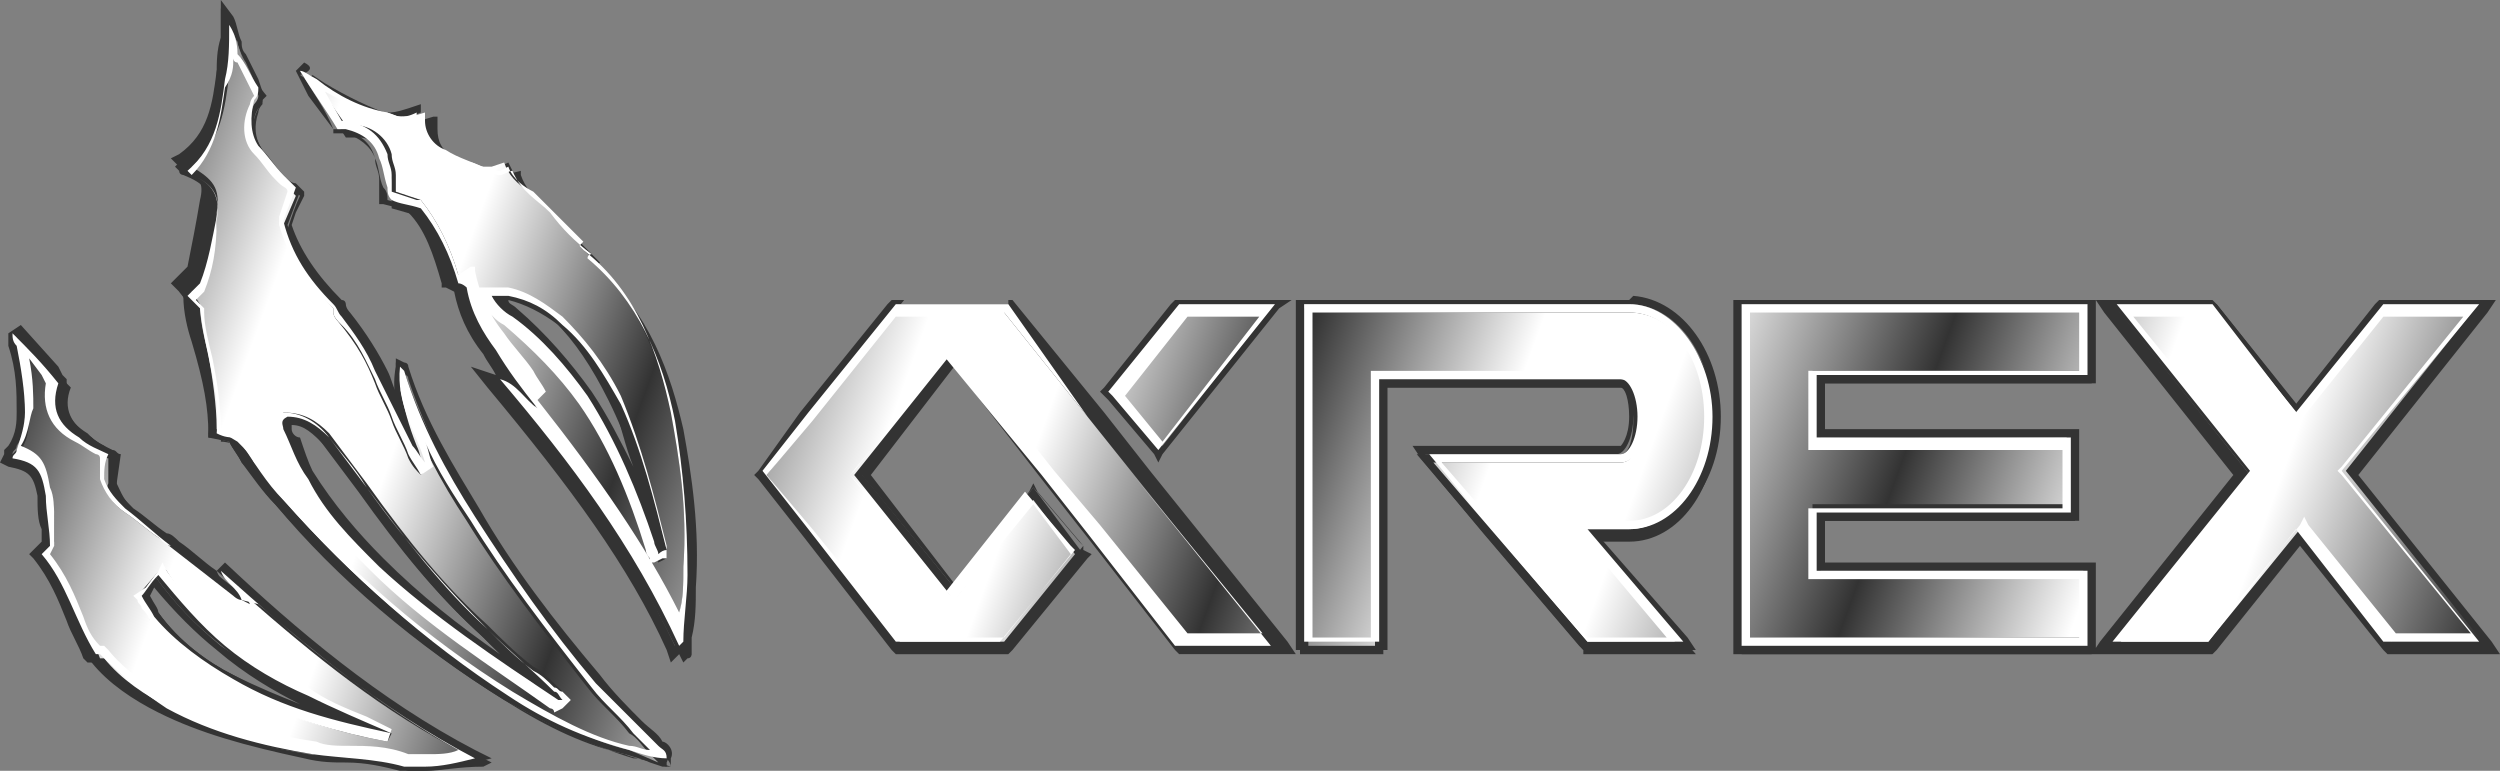 <?xml version="1.0" encoding="UTF-8"?>
<svg id="b" data-name="Layer 2" xmlns="http://www.w3.org/2000/svg" xmlns:xlink="http://www.w3.org/1999/xlink" viewBox="0 0 60 18.5">
  <rect x="0" y="0" width="60" height="18.5" fill="#808080" stroke="none"/>
  <defs>
    <style>
      .f {
        fill: url(#e);
      }

      .g {
        fill: #fff;
      }

      .h {
        fill: #333;
      }
    </style>
    <linearGradient id="e" x1="224.9" y1="327.28" x2="279.24" y2="307.5" gradientTransform="translate(-222 329) scale(1 -1)" gradientUnits="userSpaceOnUse">
      <stop offset="0" stop-color="#333"/>
      <stop offset=".09" stop-color="#fff"/>
      <stop offset=".16" stop-color="#fff"/>
      <stop offset=".25" stop-color="#333"/>
      <stop offset=".35" stop-color="#fff"/>
      <stop offset=".41" stop-color="#fff"/>
      <stop offset=".5" stop-color="#333"/>
      <stop offset=".59" stop-color="#fff"/>
      <stop offset=".65" stop-color="#fff"/>
      <stop offset=".75" stop-color="#333"/>
      <stop offset=".84" stop-color="#fff"/>
      <stop offset=".9" stop-color="#fff"/>
      <stop offset="1" stop-color="#333"/>
    </linearGradient>
  </defs>
  <g id="c" data-name="Layer 1">
    <g id="d" data-name="alpharex">
      <g>
        <g>
          <path class="h" d="M10.2,18.5h-.4c-.6-.2-1-.2-1.5-.3-.3,0-.6,0-.8-.1-1.5-.2-2.6-.5-3.5-1-.7-.3-1.2-.7-1.6-1.2h-.2v-.1c-.2-.3-.3-.6-.4-.9-.2-.5-.5-1.1-.9-1.5v-.1l.2-.3v-.3c0-.3,0-.6-.1-.8-.1-.6-.2-.7-.7-.8h-.1l.1-.2,.1-.1c.2-.3,.2-.6,.2-.8,0-.5,0-1-.2-1.6v-.3l.2-.1,1,1.2h0l.1,.1h0c-.2,.5,0,.9,.5,1.2,.1,.1,.3,.2,.5,.3,.1,0,.1,.1,.2,.1h0l-.1,.7c.1,.2,.2,.5,.5,.7s.5,.4,.8,.6l1.5,1.2c-.1-.1-.1-.2-.2-.3l.1-.1c1.8,1.6,3.7,3.3,6.1,4.5l.2,.1-.2,.1c-.6,0-1,.1-1.4,.1ZM3.6,14.4c.1,.1,.1,.2,.2,.3,.5,.7,1.2,1.2,1.8,1.5,.9,.5,1.9,.9,2.8,1.1-.4-.2-.8-.4-1.2-.6-.6-.3-1.3-.7-2-1.3-.5-.4-1-.9-1.5-1.6l-.2,.5,.1,.1Zm11.4,3.7c-.9-.2-1.8-.7-2.9-1.3-2.1-1.3-3.9-2.9-5.5-4.7-.3-.3-.5-.7-.8-1-.1-.2-.2-.3-.3-.5l-.5-.1v-.1c.1-.6-.1-1.2-.2-1.8-.1-.4-.2-.8-.2-1.2l-.3-.4,.4-.3c.2-.4,.3-.9,.3-1.6,.1-.5-.1-.7-.6-.9,0,0-.1,0-.1-.1h0l-.1-.1,.1-.1c.7-.5,.8-1.3,.9-2.1,0-.3,0-.6,.1-.9V.2l.1,.2c.1,.2,.2,.4,.2,.5s.1,.2,.1,.3c.1,.2,.2,.4,.3,.6l.4,.5-.1,.1c0,.1-.1,.2-.1,.2-.2,.3-.1,.7,.1,1,.1,.2,.3,.4,.5,.6l.1,.1,.2,.2,.1,.1h0l-.3,.8c.2,.7,.6,1.3,1.2,1.9h0s0,.1,.1,.1c0,.1,.1,.1,.1,.2,.4,.4,.6,.9,.8,1.3,.1,.3,.3,.6,.4,.9,.1,.1,.1,.3,.2,.4-.2-.4-.3-.9-.2-1.4v-.1l.1,.1h0s.1,0,.1,.1c.4,1.3,1.1,2.4,1.7,3.4,.8,1.3,1.8,2.6,2.9,4,.3,.4,.7,.7,1,1.1,.2,.2,.3,.3,.5,.5h.1c.1,.1,.2,.2,.1,.4v.1l-1-.3ZM6.9,10.1c-.1,0-.1,.1,0,.2s.1,.2,.1,.3c.1,.3,.2,.5,.3,.8,.5,.8,1.2,1.5,1.7,2.1,1.2,1.2,2.6,2.1,3.9,3-.1-.1-.2-.2-.3-.3-.4-.3-.8-.7-1.1-1-1-.9-1.9-2-2.9-3.4-.3-.4-.6-.8-.9-1.2-.2-.3-.5-.5-.8-.5Zm9.3,5.4c-1-2-2.3-4-4.3-6.3l-.2-.2,.3,.1c.1,0,.2,.1,.3,.1-.2-.2-.4-.5-.5-.7-.4-.5-.6-1-.7-1.5l-.2-.1h0c-.2-.7-.4-1.3-.8-1.7l-.7-.2v-.6c0-.2-.1-.3-.1-.5-.1-.4-.4-.6-.7-.6h-.3l-.9-1.4,.1-.1,.3,.2c.5,.3,1.1,.6,1.7,.8,.2,0,.3,.1,.4,.1s.2,0,.5-.1h.1v.3c0,.3,.1,.5,.4,.7,.3,.1,.5,.2,.8,.3,.1,0,.2,.1,.3,.1h.1l.4-.1v.1c.1,.3,.3,.5,.5,.7,.1,.1,.2,.2,.3,.3,.2,.2,.4,.4,.7,.7,.1,.1,.2,.2,.3,.3l.1,.1-.1,.1c1.3,1.1,1.8,2.6,2.1,3.9,.2,1.1,.4,2.4,.3,3.8,0,.4,0,.8-.1,1.2v.4s0,.1-.1,.1h0l-.1,.1-.2-.4ZM11.9,7.1c.1,.2,.2,.3,.4,.4,.7,.6,1.3,1.2,1.8,1.9,.6,1,1.1,2,1.5,3.2-.2-1-.5-2-1-3-.4-.8-.8-1.4-1.3-1.9-.3-.3-.7-.5-1.2-.6,0,0-.1,0-.2,0ZM57.3,15.6l-2.1-2.6-2.1,2.6h-2.5l3.4-4.2-3.3-4.1h2.5l2,2.5,2-2.5h2.5l-3.3,4.1,3.4,4.2h-2.5Zm-15.5,0V7.3h8.4v1.9h-6.5v1.3h6.1v2h-6.1v1.2h6.5v2h-8.4v-.1Zm-3.8,0l-4-4.7h4.9c.2,0,.3-.4,.3-.8s-.2-.8-.3-.8h-5.7v6.4h-2V7.4h7.9c1.1,0,2.1,1.3,2.1,2.8s-.9,2.8-2.1,2.8h-.7l2.3,2.7h-2.7v-.1Zm-9.6,0l-5.5-6.9-2.2,2.7,2.2,2.7,1.9-2.4,1.2,1.6-1.8,2.3h-2.6l-3.4-4.2,3.3-4.1h2.8l6.6,8.3h-2.5Zm-1.8-6.2l1.7-2.2h2.5l-3,3.8-1.2-1.6Z"/>
          <path class="h" d="M5.5,.6c.2,.3,.2,.6,.4,.9,.1,.2,.2,.5,.4,.8,0,.1-.1,.2-.1,.3-.2,.4-.2,.7,.1,1.1,.2,.3,.4,.5,.6,.7,.1,.1,.2,.2,.3,.3-.1,.2-.2,.5-.3,.8,.2,.8,.6,1.4,1.2,2,.1,.1,.1,.2,.2,.3,.3,.4,.6,.8,.8,1.3l.9,1.8c.1,.1,.2,.3,.3,.4-.2-.8-.7-1.5-.6-2.3q.1,0,.1,.1c.4,1.2,1,2.4,1.7,3.5,.9,1.4,1.8,2.7,2.9,4l1.5,1.5c.1,.1,.2,.2,.2,.3-.3-.1-.6-.2-.9-.2-1-.3-2-.8-2.9-1.3-2-1.3-3.9-2.8-5.4-4.7-.4-.5-.7-1-1.1-1.5-.1,0-.3-.1-.5-.1,.1-1-.3-2-.4-3-.1-.1-.2-.2-.3-.3,.1-.1,.2-.2,.3-.3,.1-.7,.2-1.3,.2-1.8,.1-.5-.1-.8-.6-1l-.1-.1c.7-.5,.8-1.4,.9-2.2,.1-.4,.1-.8,.2-1.3M13.5,16.8h0c0-.1-.1-.2-.2-.2-.6-.5-1.1-1-1.6-1.5-1.1-1-2-2.2-2.9-3.4-.3-.4-.6-.8-.9-1.2-.3-.3-.6-.5-1-.5-.1,.1-.1,.2-.1,.3,.2,.4,.3,.7,.5,1.1,.5,.8,1.1,1.5,1.7,2.1,1.3,1.3,2.8,2.3,4.3,3.2q.1,.1,.2,.1M7.2,1.7c.1,.1,.2,.1,.3,.2,.5,.3,1.1,.7,1.7,.8,.2,0,.3,.1,.4,.1s.3,0,.5-.1v.2c0,.4,.2,.6,.5,.7,.4,.2,.7,.3,1.1,.5q.1,0,.2,.1c.1,0,.2-.1,.3-.1,.1,.5,.6,.7,.9,1,.3,.3,.7,.6,1,1l-.1,.1c1.3,1,1.8,2.4,2.1,3.9,.3,1.2,.4,2.5,.3,3.7,0,.5-.1,1.1-.1,1.6l-.1,.1c-1.1-2.3-2.6-4.4-4.3-6.4,.4,.1,.5,.5,.9,.7-.4-.5-.7-1-1-1.4-.3-.5-.6-1-.7-1.5-.1,0-.2-.1-.2-.1-.1-.7-.4-1.3-.9-1.8-.2-.1-.4-.1-.7-.2,0-.1,0-.2-.1-.3-.1-.2-.1-.5-.2-.7-.1-.4-.4-.6-.8-.7h-.2c-.2-.5-.5-.9-.8-1.4M15.8,13.3s.1,0,0,0q.1-.1,.1-.2c-.3-1.2-.6-2.4-1.1-3.5-.3-.7-.8-1.4-1.4-1.9-.4-.3-.8-.5-1.3-.7h-.4c.1,.3,.3,.4,.5,.5,.7,.5,1.3,1.2,1.8,1.9,.7,1.1,1.3,2.3,1.6,3.5,.1,.2,.2,.3,.2,.4M59.5,7.3l-3.2,4,3.3,4.1h-2.3l-2.1-2.7-2.2,2.8h-2.3l3.3-4.1-3.2-4h2.3l2.1,2.6,2.1-2.6h2.2m-9.4-.1v1.7h-6.5v1.5h6.1v1.8h-6.1v1.4h6.5v1.8h-8.3V7.3h8.3m-11,0c1.1,0,2,1.2,2,2.7s-.9,2.7-2,2.7h-1l2.3,2.7h-2.4l-2.3-2.7-1.5-1.8h4.6c.2,0,.4-.4,.4-.9s-.2-.9-.4-.9h-5.7v6.3h-1.8V7.3h7.8q-.1,0,0,0m-8.5,0l-2.8,3.5-1.1-1.3-.1-.1,1.7-2.1h2.3m-6.4,0l2.1,2.6,1.1,1.4,3.3,4.1h-2.3l-2.1-2.7-1.1-1.4-2.3-2.8-2.3,2.8,2.3,2.8,1.9-2.4,1.1,1.3,.1,.1-1.8,2.2h-2.5l-2.1-2.7-1.1-1.4,1.1-1.4,2.1-2.6h2.5M.3,8c.4,.4,.7,.8,1,1.2-.2,.6,0,1,.5,1.3,.2,.1,.4,.3,.7,.4,0,.2,0,.4-.1,.6,.1,.3,.3,.5,.5,.7,.4,.3,.7,.6,1.1,.9,.5,.4,1,.8,1.5,1.2,0,0,.1,.1,.2,.1-.1-.3-.4-.4-.5-.7,1.9,1.7,3.8,3.3,6.1,4.5-.4,.1-.8,.2-1.2,.2h-.5c-.7-.2-1.5-.2-2.2-.3-1.2-.2-2.4-.5-3.5-1.1-.6-.3-1.2-.7-1.6-1.3h-.1c-.4-.7-.6-1.6-1.2-2.4,0-.1,.1-.2,.2-.3,0-.4-.1-.8-.1-1.2-.1-.6-.2-.7-.8-.9,0-.1,.1-.1,.1-.2,.2-.3,.2-.6,.2-.9,0-.6-.1-1.1-.2-1.6,0,0,0-.1-.1-.2m9.1,9.6l-2.1-.9c-.7-.3-1.4-.8-2-1.2-.6-.5-1.1-1-1.6-1.7-.1,.2-.2,.3-.4,.5,.1,.2,.2,.4,.3,.5,.5,.7,1.1,1.1,1.9,1.5,1.3,.7,2.5,1,3.9,1.3M1.4,9.1s0,.1,0,0h0M5.3,0V.9c0,.3,0,.6-.1,.8-.1,.8-.2,1.5-.9,2l-.2,.1,.1,.1h0l.1,.1c.5,.2,.6,.4,.5,.8-.1,.6-.2,1.1-.3,1.6l-.2,.2-.1,.1-.1,.1,.1,.1,.2,.2h0c0,.4,.1,.8,.2,1.1,.3,1,.4,1.6,.4,2.2v.1h.1l.4,.1c.1,.2,.2,.3,.3,.5,.3,.4,.5,.7,.8,1,1.5,1.8,3.4,3.4,5.5,4.7,1.1,.7,2,1.1,2.9,1.3,.2,.1,.4,.1,.6,.2l.3,.1h.2v-.2c.1-.2-.1-.4-.2-.4h0c-.1-.2-.3-.3-.5-.5-.3-.3-.7-.7-1-1.1-1.1-1.3-2.1-2.6-2.9-4-.6-1-1.3-2.1-1.7-3.4,0-.1-.1-.1-.1-.1h0l-.2-.1v.8c-.1-.2-.1-.3-.2-.5-.2-.4-.5-.9-.9-1.4,0,0-.1-.1-.1-.2,0,0,0-.1-.1-.1h0c-.6-.6-1-1.2-1.2-1.8l.1-.3,.2-.4v-.1l-.1-.1-.1-.1s-.1,0-.2-.1l-.1-.1c-.2-.2-.3-.4-.5-.6-.2-.3-.2-.6-.1-.9,0-.1,.1-.2,.1-.2v-.3l-.1-.3c-.1-.2-.2-.4-.3-.6-.1-.1-.1-.2-.1-.3-.1-.2-.1-.4-.2-.6l-.3-.4h0Zm6.7,15.7c-1-.7-1.9-1.4-2.8-2.3-.6-.6-1.2-1.3-1.7-2.1-.1-.2-.2-.5-.3-.8-.1,0-.2-.1-.2-.2v-.1c.3,0,.5,.2,.8,.5s.6,.7,.9,1.2c1,1.4,1.9,2.5,2.9,3.4,.1,.1,.2,.2,.4,.4h0ZM7.3,1.5l-.2,.2,.3,.6,.6,.8v.1h.3c.3,.1,.6,.3,.7,.6,0,.2,.1,.3,.1,.5v.6h.1l.4,.1,.2,.1c.4,.4,.6,1,.8,1.7v.1h.1l.2,.1c.1,.5,.3,1,.7,1.5,.1,.2,.2,.3,.3,.5l-.6-.2,.4,.5c2,2.4,3.4,4.3,4.3,6.3l.1,.3,.2-.2h0s.1-.1,.1-.2v-.4c0-.4,.1-.8,.1-1.2,0-1.4-.1-2.7-.3-3.8-.3-1.3-.8-2.8-2.1-3.9l.1-.1-.1-.1c-.1-.1-.2-.2-.3-.3-.2-.2-.5-.4-.7-.7-.1-.1-.2-.2-.3-.3-.2-.2-.4-.4-.5-.6l-.1-.2-.2,.1h-.1l-.2,.1h-.1c-.1,0-.2-.1-.3-.1-.3-.1-.5-.2-.8-.3-.4-.2-.4-.4-.4-.6v-.6l-.3,.1c-.3,.1-.4,.1-.5,.1s-.2,0-.4-.1c-.6-.1-1.1-.4-1.7-.8,.3-.1,.3-.2,.1-.3h0Zm7.9,9.7c-.3-.6-.6-1.2-1-1.8-.5-.7-1.1-1.4-1.8-2-.1-.1-.2-.1-.2-.2,.4,.1,.8,.3,1.2,.6,.5,.5,.9,1,1.3,1.8,.2,.6,.3,1.1,.5,1.6h0ZM59.9,7.2h-2.8l-.1,.1-1.9,2.4-1.9-2.4-.1-.1h-2.8l.2,.3,3.1,3.9-3.2,4-.2,.3h2.9l.1-.1,2-2.5,2,2.5,.1,.1h2.7l-.2-.3-3.2-4,3.1-3.9,.2-.3h0Zm-9.6,0h-8.7V15.7h8.7v-2.2h-6.5v-1h6.1v-2.2h-6.1v-1.1h6.5v-2h0Zm-11.2,0s-.1,0,0,0h-8V15.6h2.2v-6.3h5.6c.1,0,.2,.3,.2,.7,0,.5-.2,.7-.2,.7h-5l.2,.3,1.5,1.8,2.3,2.7,.1,.1h2.7l-.2-.3-2.1-2.4h.8c1.1-.1,2.1-1.3,2.1-2.9,0-1.5-.9-2.8-2.1-2.9h0l-.1,.1h0Zm-8.1,0h-2.8l-.1,.1-1.6,2-.1,.1,.1,.1,.1,.1,1.1,1.3,.1,.2,.1-.2,2.8-3.5,.3-.2h0Zm-6.7,0h-2.9l-.1,.1-2.1,2.6-1,1.4-.1,.1,.1,.1,1.1,1.4,2.1,2.7,.1,.1h2.7l.1-.1,1.8-2.2,.1-.1-.2-.1v-.1l-1.1-1.3-.1-.2-.1,.2-1.8,2.2-2-2.6,2-2.6,2.1,2.7,1.1,1.4,2.1,2.7,.1,.1h2.8l-.2-.3-3.3-4.1-1.1-1.4-2.2-2.7h0ZM.5,7.8l-.3,.2v.3c.2,.6,.2,1.1,.2,1.6,0,.2,0,.5-.2,.8l-.1,.1v.1l-.1,.2,.2,.1c.5,.1,.6,.2,.7,.7,0,.3,0,.6,.1,.8v.3l-.1,.1-.1,.1-.1,.1,.1,.1c.4,.5,.6,1,.8,1.5,.1,.3,.3,.6,.4,.9l.1,.1h.1c.4,.5,1,.9,1.6,1.2,1,.5,2.1,.8,3.5,1.1,.4,.1,.7,.1,1,.1,.5,0,.9,.1,1.3,.2h.5c.4,0,.9-.1,1.3-.2l.4-.1-.4-.2c-2.3-1.2-4.3-2.9-6-4.5l-.2,.2c-.3-.2-.6-.5-.9-.7-.1-.1-.2-.2-.3-.2-.3-.2-.5-.4-.8-.6-.2-.2-.4-.4-.4-.6v-.7l-.1-.1c-.1,0-.2-.1-.2-.1-.2-.1-.3-.2-.4-.3-.5-.3-.6-.7-.5-1.1v-.1h0v-.1l-.1-.1h0l-.1-.2-.9-1H.5Zm3.1,6.5l.1-.2c.5,.6,1,1.1,1.5,1.5,.7,.6,1.4,1,2,1.3h0c-.5-.2-1-.4-1.6-.7s-1.3-.8-1.8-1.5c0-.1-.1-.2-.2-.4h0Z"/>
        </g>
        <g>
          <path class="f" d="M10.2,18.3h-.5c-.5-.1-.9-.2-1.4-.2-.3,0-.6,0-.8-.1-1.4-.2-2.5-.6-3.4-1-.6-.3-1.2-.7-1.6-1.2h-.1c-.1-.3-.3-.5-.4-.8-.3-.7-.6-1.2-.9-1.7l.2-.3v-.4c0-.3,0-.6-.1-.8-.1-.6-.2-.8-.8-.9,0,0,0-.1,.1-.1,.2-.3,.2-.6,.2-.9,0-.5,0-1-.2-1.6l.8,.9c-.2,.6,0,1,.6,1.4,.2,.1,.3,.2,.5,.3,.1,0,.1,.1,.2,.1v.6h0c-.1,.2,.1,.5,.4,.7s.5,.4,.8,.6l1.8,1.4s.1,.1,.2,.1l.2,.1-.1-.2c1.6,1.4,3.3,2.8,5.3,3.8-.4,.1-.7,.2-1,.2ZM3.3,14.3l.1,.2c.1,.1,.2,.2,.2,.4,.5,.7,1.3,1.2,1.9,1.6,1.3,.7,2.7,1.1,3.8,1.3l.1-.2c-.2-.1-.4-.2-.6-.3-.5-.2-1-.4-1.4-.7-.6-.3-1.2-.7-1.9-1.2-.5-.4-1-.9-1.5-1.7l-.1-.1-.6,.7Zm11.8,3.7c-.9-.2-1.8-.7-2.8-1.3-2.1-1.3-3.9-2.9-5.4-4.6-.3-.3-.5-.7-.8-1-.1-.2-.2-.3-.4-.5h0l-.5-.3c0-.6-.1-1.2-.2-1.8-.1-.4-.2-.8-.2-1.2h0l-.2-.3,.3-.2h0c.2-.5,.3-1,.3-1.7,.1-.6-.1-.8-.6-1.1,.7-.6,.8-1.4,.9-2.2,0-.3,0-.6,.1-.9v-.1q0,.1,.1,.2c0,.1,.1,.3,.1,.4,.1,.2,.2,.4,.3,.6l.1,.3h0c0,.1-.1,.2-.1,.2-.2,.4-.2,.8,.1,1.2,.1,.2,.3,.4,.5,.6l.1,.1,.2,.2,.1,.1-.3,.7h0c.2,.7,.6,1.4,1.2,2v.1c0,.1,.1,.2,.1,.2,.5,.6,.7,1,.9,1.5,.1,.3,.3,.6,.4,.9,.1,.3,.3,.6,.4,.9,.1,.2,.2,.3,.3,.4l.1-.1c-.1-.2-.1-.4-.2-.6-.2-.5-.3-.9-.4-1.4,.4,1.2,1,2.3,1.6,3.2,.8,1.3,1.8,2.6,2.9,4,.3,.4,.7,.7,1,1.1,.2,.1,.3,.3,.5,.5l.1,.1,.1,.1-.7-.3ZM6.8,9.9c-.2,.2-.1,.4-.1,.4,0,.1,.1,.2,.1,.3,.1,.3,.2,.5,.4,.8,.5,.9,1.2,1.6,1.8,2.2,1.3,1.3,2.9,2.3,4.3,3.3h.2l.1-.2s-.2-.2-.3-.3c-.2-.2-.3-.3-.5-.4-.4-.3-.8-.7-1.1-1-1-.9-1.9-2-2.9-3.4-.3-.4-.6-.8-.9-1.2-.3-.3-.6-.5-1.1-.5h0Zm50.6,5.5l-2.2-2.7-2.2,2.7h-2.1l3.2-4-3.1-4h2.1l2.1,2.6,2.1-2.6h2.1l-3.1,3.9,3.2,4h-2.1v.1Zm-15.5,0V7.4h8.1v1.5h-6.5v1.6h6.1v1.6h-6.1v1.6h6.5v1.6h-8.1v.1Zm-3.8,0l-3.7-4.3h4.5c.3,0,.5-.4,.5-1s-.2-1-.5-1h-5.9v6.4h-1.6V7.5h7.7c1.1,0,1.9,1.2,1.9,2.6s-.9,2.6-1.9,2.6h-1.2l2.3,2.7s-2.1,0-2.1,0Zm-9.6,0l-5.6-7-2.4,3,2.4,3,1.9-2.4,1,1.3-1.7,2.1h-2.5l-3.2-4,3.1-3.9h2.6l6.4,8h-2v-.1Zm-12.2-.2c-.9-1.8-2-3.5-3.7-5.5,0,0,.1,.1,.2,.1l.1-.1c-.1-.2-.2-.3-.3-.5-.2-.3-.5-.6-.7-.9-.4-.5-.6-1-.7-1.5h0l-.2-.2c-.2-.7-.5-1.3-.9-1.8h0l-.6-.2h0v-.4c0-.2-.1-.3-.1-.5-.1-.4-.5-.7-.9-.7h-.2l-.7-1c.4,.3,1,.6,1.6,.7,.2,0,.3,.1,.4,.1s.2,0,.4-.1v.1c0,.4,.1,.7,.5,.8,.3,.1,.5,.2,.8,.3,.1,0,.2,.1,.3,.1h.2l.3-.1c.1,.3,.3,.5,.6,.7,.1,.1,.2,.2,.3,.3,.2,.2,.5,.4,.7,.7,.1,.1,.2,.2,.3,.2l-.1,.1,.1,.1c1.3,1.1,1.8,2.6,2.1,3.9,.2,1.1,.4,2.3,.3,3.7,0,.4,0,.8-.1,1.2v.4ZM11.7,7.1c.1,.3,.3,.4,.5,.6,.7,.6,1.3,1.2,1.8,1.9,.7,1,1.2,2.2,1.6,3.5,0,.1,.1,.1,.1,.2l.1,.2,.2-.1v-.1h0v-.1c-.3-1.2-.6-2.4-1.1-3.6-.4-.8-.8-1.4-1.4-1.9-.4-.3-.8-.5-1.3-.7h-.4l-.1,.1Zm15.1,2.3l1.6-2h2.1l-2.6,3.3-1.1-1.3Z"/>
          <path class="g" d="M5.6,1.4s0,.1,.1,.1c.1,.2,.2,.4,.3,.6l.1,.2c-.1,.1-.1,.2-.1,.2-.2,.4-.2,.9,.1,1.2,.2,.2,.3,.4,.5,.6l.1,.1c.1,.1,.2,.1,.2,.2h0l-.1,.3-.1,.3v.2c.2,.7,.6,1.4,1.3,2v.1c0,.1,.1,.2,.2,.3,.4,.4,.6,.9,.8,1.3,.1,.3,.3,.6,.4,.9,.1,.3,.3,.6,.4,.9,.1,.2,.2,.3,.3,.5l.3-.2c-.1-.2-.1-.4-.2-.6,.3,.7,.7,1.3,1.1,1.9,.8,1.3,1.8,2.6,2.9,4,.3,.4,.7,.7,1,1.1,.1,.1,.2,.2,.4,.4-.2,0-.3-.1-.5-.1-.9-.2-1.8-.7-2.8-1.3-2.1-1.3-3.9-2.9-5.4-4.6-.3-.3-.5-.7-.8-1-.1-.2-.2-.3-.4-.5h-.1l-.3-.2c0-.6-.1-1.2-.2-1.7-.1-.4-.2-.8-.2-1.1v-.1h0l-.1-.1-.1-.1,.2-.2h0c.2-.5,.3-1,.3-1.7,.1-.6-.1-.9-.6-1.1,.6-.6,.7-1.4,.8-2.1,.2-.3,.2-.5,.2-.7m7.9,15.6h0l.1-.1h0l.1-.1-.1-.1-.1-.1c-.1,0-.1-.1-.2-.1-.2-.2-.3-.3-.5-.4-.4-.3-.8-.7-1.1-1-.9-.9-1.9-2-2.9-3.4-.3-.5-.6-.8-.9-1.2-.3-.4-.7-.6-1.1-.6h-.1c-.2,.1-.2,.3-.1,.5,0,.1,.1,.2,.1,.3,.1,.3,.2,.5,.4,.8,.5,.9,1.2,1.6,1.8,2.2,1.3,1.3,2.9,2.3,4.3,3.3,0,0,.1,0,.1,.1h0l.2-.1M7.8,2.2c.4,.2,.9,.5,1.4,.6,.2,0,.3,.1,.4,.1s.2,0,.3-.1c0,.3,.1,.7,.6,.9,.3,.1,.5,.2,.8,.3,.1,0,.2,.1,.3,.1h.4l.2-.1c.1,.3,.4,.5,.6,.6,.1,.1,.2,.2,.3,.3,.2,.2,.5,.5,.7,.7q.1,.1,.2,.2l-.1,.1,.1,.1c1.3,1,1.8,2.5,2.1,3.9,.2,1.1,.4,2.3,.3,3.7,0,.4,0,.8-.1,1.1-.8-1.6-1.9-3.2-3.4-5.1l.2-.2c-.1-.2-.2-.3-.3-.5-.2-.3-.5-.6-.7-.9-.4-.5-.6-1-.7-1.5v-.1h-.1l-.3,.2c-.2-.7-.5-1.3-.9-1.8h-.1l-.3-.1-.3-.1v-.4c0-.2-.1-.3-.1-.5-.2-.5-.5-.7-1-.8h-.1l-.4-.7m7.9,11.3l.2-.1h.1v-.1h0v-.2c-.3-1.2-.6-2.4-1.1-3.6-.4-.8-.9-1.4-1.4-1.9-.4-.3-.8-.6-1.3-.7h-.7l.1,.3c.1,.3,.3,.5,.5,.6,.7,.6,1.3,1.2,1.8,1.9,.7,1,1.2,2.2,1.6,3.5,0,.1,.1,.2,.1,.2v.1h.1M59.2,7.5l-3,3.7-.1,.1,.1,.1,3.1,3.8h-1.8l-2.1-2.6-.1-.2-.1,.2-2.2,2.7h-1.8l3.1-3.8,.1-.1-.2-.1-3-3.7h1.8l2,2.5,.1,.2,.1-.2,2-2.5h2m-9.3-.1v1.4h-6.5v1.9h6.1v1.4h-6.1v1.7h6.5v1.4h-7.9V7.5h7.9m-10.8,0c1,0,1.8,1.1,1.8,2.5s-.8,2.5-1.8,2.5h-1.4l.2,.3,2.1,2.5h-1.9l-2.2-2.7-1.3-1.5h4.3c.4,0,.6-.6,.6-1.1s-.2-1.1-.6-1.1h-6v6.4h-1.4V7.5h7.6q-.1,0,0,0m-8.8,0l-2.4,3.1-.9-1.1h0l1.5-1.9h1.8m-6.2-.1l2,2.5,1.1,1.4,3.1,3.8h-1.8l-2.1-2.6-1.1-1.3-2.3-2.9-.1-.2-.1,.2-2.3,2.9-.1,.1,.1,.1,2.3,2.8,.1,.2,.1-.2,1.8-2.2,.9,1.2-1.6,2h-2.5l-2.1-2.6-1.1-1.3,1.1-1.3,2-2.5h2.6M.7,8.6l.3,.4,.1,.2c-.1,.6,.1,1.1,.7,1.4,.2,.1,.3,.2,.5,.3,0,0,.1,0,.1,.1v.5h0c.1,.3,.3,.6,.6,.8,.3,.2,.5,.4,.8,.6,.1,.1,.2,.2,.3,.2,.5,.4,1,.8,1.5,1.2h0c.1,0,.1,.1,.2,.1l.4,.1c1.4,1.2,3,2.5,4.8,3.5-.2,.1-.5,.1-.7,.1h-.5c-.5-.2-1-.2-1.4-.2-.3,0-.6,0-.8-.1-1.4-.2-2.5-.6-3.4-1-.6-.3-1.2-.7-1.6-1.2l-.1-.1h-.1c-.2-.2-.3-.4-.4-.7-.2-.5-.4-1-.8-1.5l.1-.2v-.6c0-.3,0-.6-.1-.8-.1-.6-.2-.8-.7-1,.2-.3,.2-.7,.3-.9,0-.3,0-.7-.1-1.2m8.6,9.2l.1-.3c-.2-.1-.4-.2-.6-.3-.5-.2-1-.4-1.4-.7-.6-.3-1.2-.7-1.9-1.2-.5-.4-1-.9-1.5-1.6l-.1-.2-.1,.2h0l-.3,.4-.3,.2,.1,.1c0,.1,.1,.1,.1,.2,.1,.1,.2,.2,.2,.4,.5,.8,1.3,1.2,1.9,1.6,1.3,.6,2.7,1,3.8,1.2M5.5,.6c0,.5,0,.9-.1,1.3-.1,.8-.2,1.6-.9,2.2l.1,.1c.5,.2,.7,.5,.6,1s-.2,1.1-.4,1.6c-.1,.1-.2,.2-.3,.3,.1,.1,.2,.2,.3,.3,.1,1,.5,2,.4,3,.2,.1,.3,.1,.5,.1,.4,.6,.7,1.1,1.1,1.5,1.6,1.8,3.4,3.4,5.4,4.7,.9,.6,1.8,1,2.9,1.3,.3,.1,.6,.2,.9,.2,0-.2-.1-.2-.2-.3l-1.5-1.5c-1.1-1.3-2-2.6-2.9-4-.7-1.1-1.3-2.2-1.7-3.5l-.1-.1c-.1,.9,.4,1.6,.6,2.3-.1-.1-.2-.3-.3-.4l-.9-1.8c-.2-.5-.5-.9-.8-1.3-.1-.1-.1-.2-.2-.3-.6-.6-1-1.2-1.2-2,.1-.3,.2-.5,.3-.8-.1-.1-.2-.2-.3-.3-.2-.2-.4-.5-.6-.7-.2-.3-.2-.7-.1-1.1,.1-.1,.1-.2,.1-.3-.2-.3-.3-.6-.5-.8,0-.1,0-.4-.2-.7h0ZM13.5,16.8h-.1c-1.5-1-3-2-4.3-3.2-.7-.7-1.3-1.3-1.7-2.1-.3-.4-.4-.8-.6-1.2,0-.1-.1-.2,.1-.3,.4,0,.7,.2,1,.5,.3,.4,.6,.8,.9,1.2,.9,1.2,1.8,2.4,2.9,3.4,.5,.5,1.1,1,1.6,1.5,.1,0,.1,.1,.2,.2h0ZM7.2,1.7c.3,.5,.6,.9,.9,1.4h.2c.4,.1,.7,.3,.8,.7,.1,.2,.1,.4,.2,.7,0,.1,0,.2,.1,.3,.2,.1,.4,.1,.7,.2,.4,.5,.7,1.1,.9,1.8,.1,0,.2,.1,.2,.1,.1,.6,.4,1.1,.7,1.5,.3,.5,.6,.9,1,1.4-.3-.2-.5-.6-.9-.7,1.7,2,3.2,4,4.3,6.4l.1-.1c0-.5,.1-1.1,.1-1.6,0-1.3-.1-2.5-.3-3.7-.3-1.5-.9-2.9-2.1-3.9,0-.1,.1-.1,.1-.1-.4-.3-.7-.6-1-1-.3-.3-.7-.5-.9-1-.1,0-.2,.1-.3,.1s-.1,0-.2-.1c-.4-.2-.8-.3-1.1-.5-.3-.1-.5-.4-.5-.7v-.2c-.3,.1-.4,.1-.5,.1s-.2,0-.4-.1c-.6-.1-1.2-.4-1.7-.8-.2-.1-.3-.2-.4-.2h0ZM15.8,13.3c0-.1-.1-.2-.1-.3-.4-1.2-.9-2.4-1.6-3.5-.5-.7-1.1-1.4-1.8-1.9-.2-.1-.4-.3-.5-.5h.4c.5,.1,.9,.3,1.3,.7,.6,.5,1,1.2,1.4,1.9,.5,1.1,.8,2.3,1.1,3.5q-.1,0-.2,.1c.1,0,0,0,0,0h0ZM59.5,7.3h-2.3l-2.1,2.6-2-2.6h-2.3l3.2,4-3.3,4.1h2.3l2.1-2.7,2.1,2.7h2.3l-3.3-4.1,3.3-4h0Zm-9.4,0h-8.3V15.5h8.3v-1.8h-6.5v-1.4h6.1v-1.8h-6.1v-1.5h6.5v-1.7h0Zm-11,0q-.1,0,0,0h-7.8V15.4h1.8v-6.3h5.8c.2,0,.4,.4,.4,.9s-.2,.9-.4,.9h-4.6l1.5,1.8,2.3,2.7h2.3l-2.3-2.7h1c1.1,0,2-1.2,2-2.7,0-1.4-.9-2.7-2-2.7h0Zm-8.5,0h-2.3l-1.7,2.1,.1,.1,1.1,1.3,2.8-3.5h0Zm-6.4,0h-2.7l-2.1,2.6-1.1,1.4,1.1,1.4,2.1,2.7h2.5l1.8-2.2-.1-.1-1.1-1.3-1.9,2.4-2.3-2.8,2.3-2.8,2.3,2.8,1.1,1.4,2.1,2.7h2.3l-3.3-4.1-1.1-1.4-1.9-2.7h0ZM.3,8c0,.1,0,.2,.1,.3,.1,.5,.2,1.1,.2,1.6,0,.3-.1,.6-.2,.9,0,.1-.1,.1-.1,.2,.6,.1,.7,.3,.8,.9,0,.4,.1,.8,.1,1.2l-.2,.2c.6,.7,.8,1.6,1.3,2.4h.1c.5,.5,1,.9,1.6,1.3,1.1,.6,2.3,.9,3.5,1.1,.7,.1,1.5,.1,2.2,.3h.5c.4,0,.8-.1,1.2-.2-2.3-1.2-4.2-2.8-6.1-4.5,.1,.3,.4,.4,.5,.7-.1,0-.1-.1-.2-.1-.5-.4-1-.8-1.5-1.2-.4-.3-.7-.6-1.1-.9-.2-.2-.4-.4-.5-.7,0-.2,0-.4,.1-.6-.2-.1-.5-.2-.7-.4-.5-.3-.7-.7-.5-1.3-.4-.5-.7-.8-1.1-1.2H.3Zm9.1,9.6c-1.4-.3-2.6-.6-3.8-1.3-.7-.4-1.4-.9-1.9-1.5-.1-.2-.2-.3-.3-.5,.1-.1,.2-.3,.4-.5,.5,.6,1,1.2,1.6,1.7s1.3,.9,2,1.2c.6,.3,1.3,.6,2,.9h0ZM1.4,9.1h0c0,.1,0,0,0,0h0Z"/>
        </g>
      </g>
    </g>
  </g>
</svg>